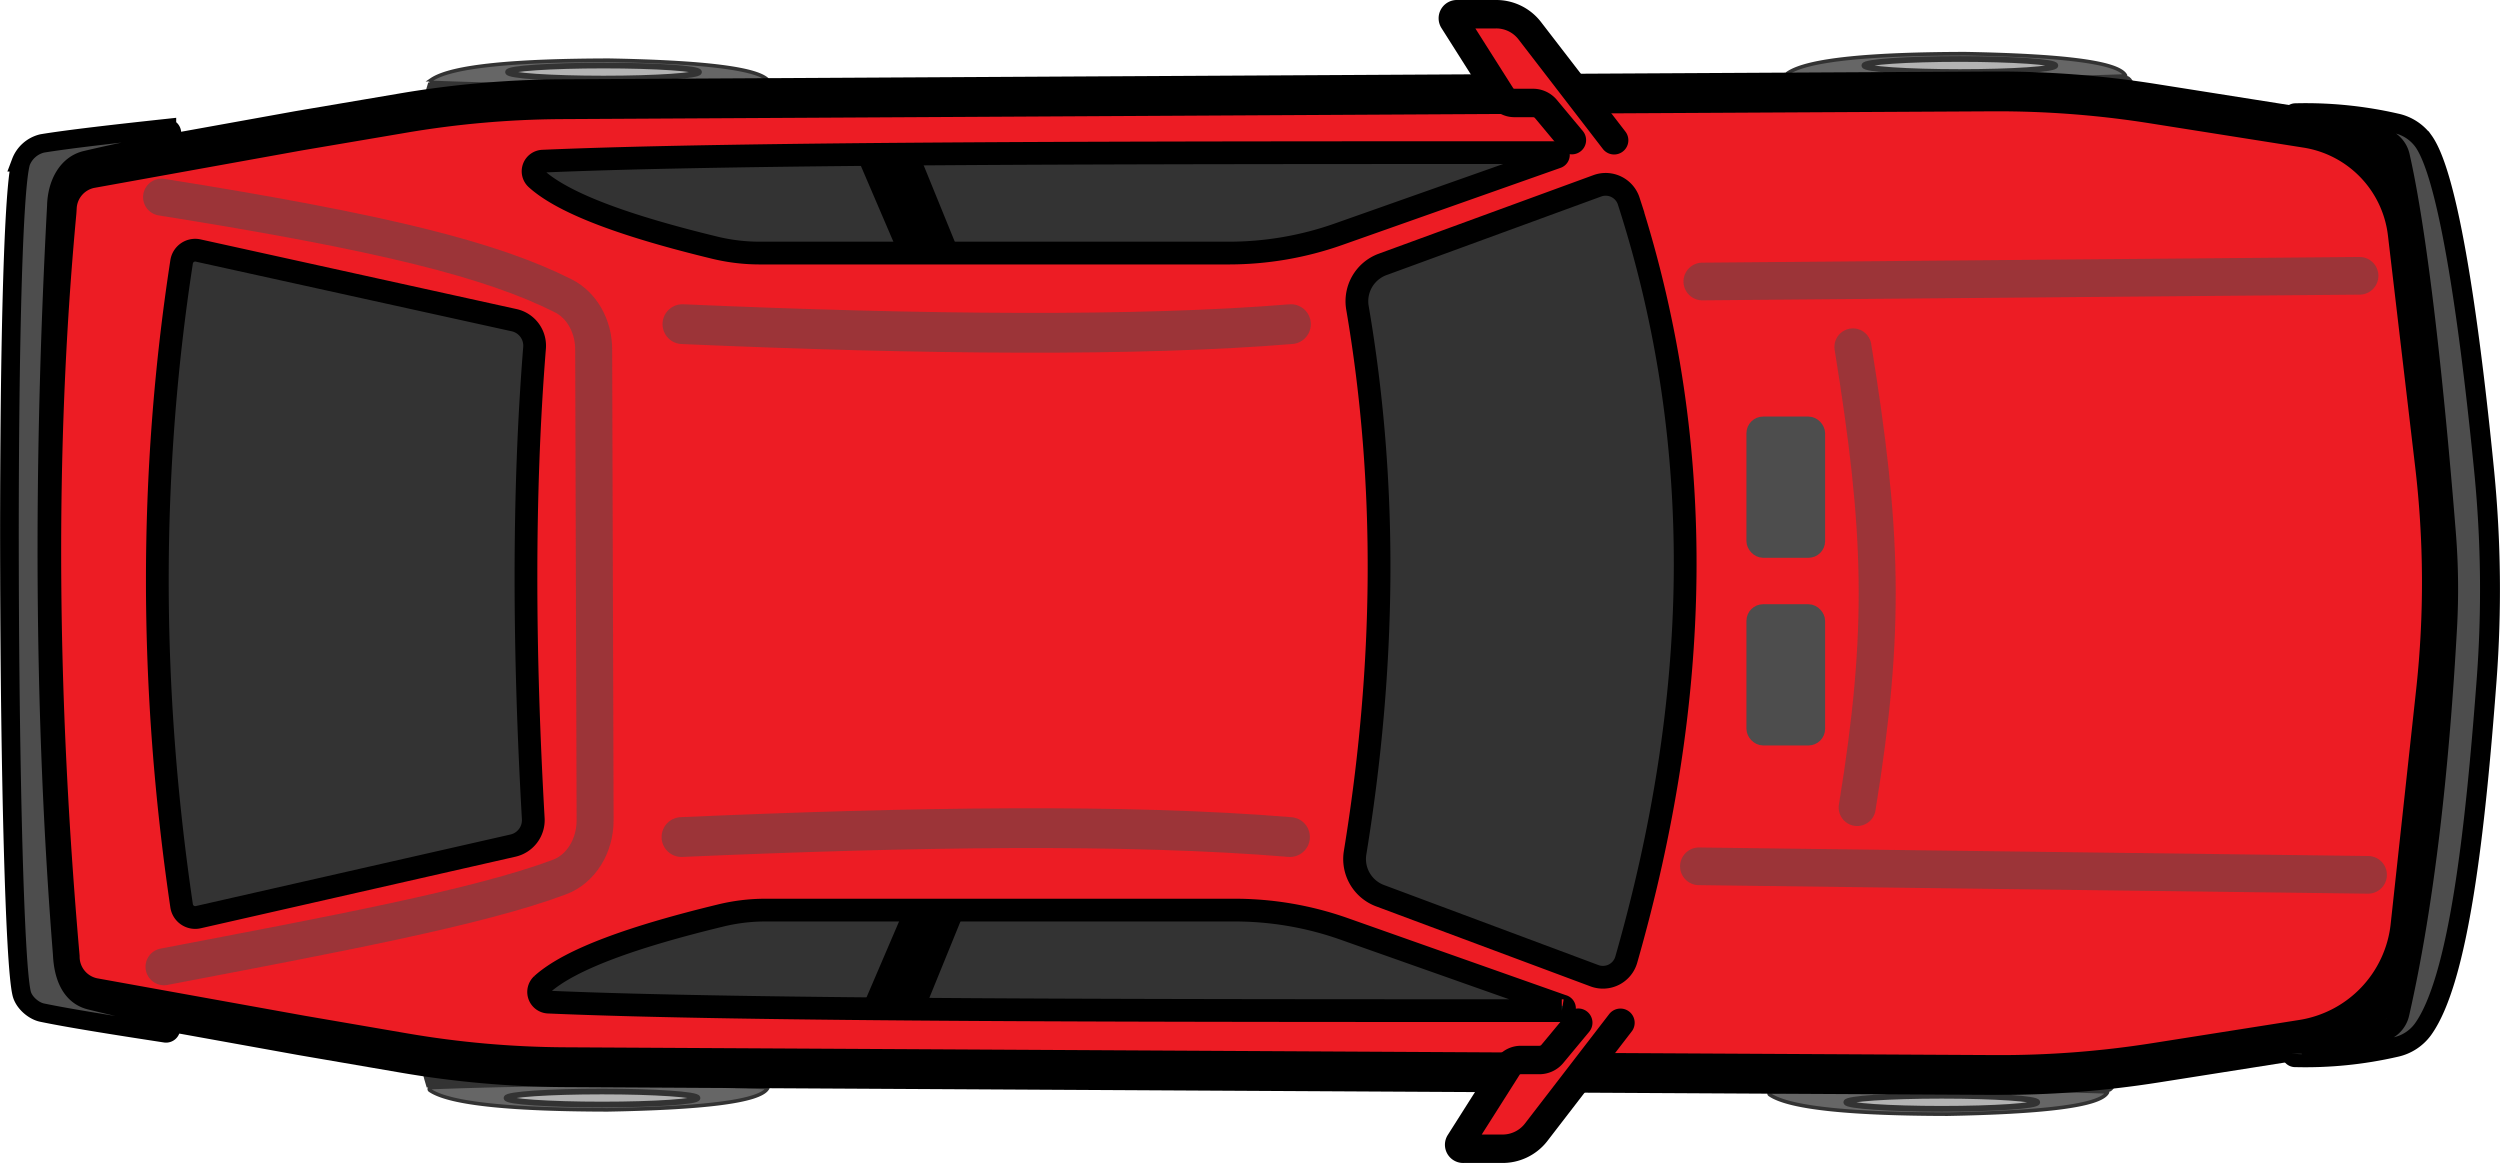 <svg xmlns="http://www.w3.org/2000/svg" viewBox="0 0 879.22 409.03"><defs><style>.cls-1,.cls-5{fill:#333;}.cls-2{fill:#666;stroke-width:1.27px;}.cls-2,.cls-3{stroke:#333;}.cls-10,.cls-11,.cls-12,.cls-13,.cls-14,.cls-2,.cls-3,.cls-4,.cls-5,.cls-6,.cls-7,.cls-8,.cls-9{stroke-miterlimit:10;}.cls-3{fill:#b3b3b3;stroke-width:2px;}.cls-10,.cls-4{fill:#ed1c24;}.cls-10,.cls-4,.cls-5,.cls-6,.cls-7,.cls-8{stroke:#000;}.cls-14,.cls-4{stroke-width:14px;}.cls-5,.cls-6{stroke-width:8px;}.cls-10,.cls-11,.cls-12,.cls-13,.cls-14,.cls-6,.cls-7,.cls-8{stroke-linecap:round;}.cls-7,.cls-8,.cls-9{fill:#4d4d4d;}.cls-7{stroke-width:6.57px;}.cls-8{stroke-width:7px;}.cls-11,.cls-12,.cls-13,.cls-14,.cls-9{stroke:#4d4d4d;}.cls-9{stroke-width:5px;}.cls-10{stroke-width:10px;}.cls-11,.cls-12,.cls-13,.cls-14{fill:none;opacity:0.5;}.cls-11{stroke-width:13.25px;}.cls-12{stroke-width:13.02px;}.cls-13{stroke-width:13.01px;}</style></defs><title>Pinto_red</title><g id="Layer_2" data-name="Layer 2"><g id="Wheels"><g id="Wheel"><path class="cls-1" d="M270.07,382.48c-42-1.67-82.11-1.67-120,0-4.88-15.69-4.45-28.66-.21-41.82l119.85-.22C276.88,339.83,277.33,383.28,270.07,382.48Z"/><path class="cls-2" d="M151.48,382.48q57.22-2.22,118.4,0a.13.13,0,0,1,.11.18c-2.55,4.89-23.94,7.07-56.34,7.66-32.2-.06-55.23-1.92-62.46-6.87A.54.54,0,0,1,151.48,382.48Z"/><ellipse class="cls-3" cx="211.72" cy="386.16" rx="33.59" ry="2.29"/></g><g id="Wheel-2" data-name="Wheel"><path class="cls-1" d="M270.6,29c-42,1.67-82.11,1.67-120,0-4.88,15.69-4.45,28.67-.21,41.83l119.85.22C277.41,71.67,277.86,28.22,270.6,29Z"/><path class="cls-2" d="M152,29c38.15,1.49,77.68,1.42,118.4,0a.13.13,0,0,0,.11-.18C268,24,246.58,21.78,214.18,21.18c-32.2.06-55.23,1.92-62.46,6.87A.54.54,0,0,0,152,29Z"/><ellipse class="cls-3" cx="212.25" cy="25.34" rx="33.59" ry="2.29"/></g><g id="Wheel-3" data-name="Wheel"><path class="cls-1" d="M741.25,384c-42-1.67-82.12-1.67-120,0-4.88-15.69-4.45-28.67-.21-41.83l119.85-.22C748.06,341.33,748.51,384.78,741.25,384Z"/><path class="cls-2" d="M622.66,384c38.15-1.49,77.67-1.42,118.4,0a.13.13,0,0,1,.11.18c-2.55,4.88-23.94,7.06-56.34,7.66-32.2-.06-55.23-1.92-62.46-6.87A.54.54,0,0,1,622.66,384Z"/><ellipse class="cls-3" cx="682.9" cy="387.66" rx="33.59" ry="2.29"/></g><g id="Wheel-4" data-name="Wheel"><path class="cls-1" d="M747.62,26.72c-42,1.67-82.12,1.67-120.06,0-4.87,15.69-4.44,28.66-.21,41.82l119.85.22C754.42,69.37,754.87,25.92,747.62,26.72Z"/><path class="cls-2" d="M629,26.72q57.22,2.22,118.4,0a.13.13,0,0,0,.11-.18c-2.54-4.89-23.94-7.07-56.34-7.66-32.2.06-55.22,1.92-62.46,6.87A.54.54,0,0,0,629,26.72Z"/><ellipse class="cls-3" cx="689.26" cy="23.04" rx="33.59" ry="2.29"/></g></g><g id="Body"><path id="Main_Body_Outline" data-name="Main Body Outline" class="cls-4" d="M21,336.46a14.76,14.76,0,0,0,11.79,14.46L106,364.13l36,6.19a344.21,344.21,0,0,0,56.42,5l365.58,2,137.68.74a349.13,349.13,0,0,0,56.3-4.27l51.75-8.17a45.35,45.35,0,0,0,38-39.91l9-82.81a353.77,353.77,0,0,0-.37-79.34L846.76,82A42.47,42.47,0,0,0,811.2,45L757,36.42a349.13,349.13,0,0,0-56.3-4.27L563,32.89l-365.58,2a344.21,344.21,0,0,0-56.42,5L105,46,31.79,59.21A14.76,14.76,0,0,0,20,72.62c-.05.7-.07,1.39-.13,2.08C12,159.16,13.17,246.7,21,336.46Z"/><g id="Windows"><path class="cls-5" d="M180.8,112.6,69.68,88.1a4.83,4.83,0,0,0-5.81,4c-11.51,74.66-11.25,150.17,0,226.46a4.83,4.83,0,0,0,5.84,4L180.4,297.39a9.19,9.19,0,0,0,7.14-9.51c-3.3-58.15-3.69-113.8.46-165.59A9.2,9.2,0,0,0,180.8,112.6Z"/><path class="cls-5" d="M561.76,65.35,486.22,93a13.79,13.79,0,0,0-8.81,15.31c10.65,62.21,9.84,126.14-.83,191.54A13.76,13.76,0,0,0,485.34,315l75.41,28.15a8.53,8.53,0,0,0,11.19-5.65c25.89-90.39,29-179.48.87-266.76A8.53,8.53,0,0,0,561.76,65.35Z"/><path class="cls-5" d="M547.53,55.25,470.71,82.39A115.84,115.84,0,0,1,432.16,89h-165a67.11,67.11,0,0,1-15.78-1.89c-30-7.28-52.75-15.21-62.75-24.25a3.56,3.56,0,0,1,2.26-6.18c69.2-3,212.89-3,356.42-3A.81.81,0,0,1,547.53,55.25Z"/><polygon class="cls-6" points="332.38 87.25 319.5 87.25 306 55.75 319.5 55.63 332.38 87.25"/><path class="cls-5" d="M549.53,353.82l-76.82-27.14a115.59,115.59,0,0,0-38.55-6.61h-165A66.59,66.59,0,0,0,253.33,322c-30,7.28-52.75,15.2-62.75,24.24a3.57,3.57,0,0,0,2.26,6.19c69.2,3,212.89,3,356.42,3A.81.81,0,0,0,549.53,353.82Z"/><polygon class="cls-6" points="334.38 321.82 321.5 321.82 308 353.32 321.5 353.44 334.38 321.82"/></g><g id="Layer_8" data-name="Layer 8"><path class="cls-7" d="M31.74,351.82c8.48,2.08,19.72,4.72,27,5.92a1.81,1.81,0,0,1,1.35,2.1l0,2a1.7,1.7,0,0,1-1.86,1.55c-18-2.76-34.4-5.37-43.5-7.28-2.87-.61-6.31-3.48-7.1-6.67-5-20.21-6.35-272.12-.29-292.39a10.65,10.65,0,0,1,7.48-6.6c9.19-1.52,25.71-3.4,43.86-5.36a1.68,1.68,0,0,1,1.76,1.63l-.5,2a1.83,1.83,0,0,1-1.47,2c-7.48.9-19.4,3.51-28.27,5.59C23.58,57.86,20,64.78,19.84,72.42,15,162.84,15.18,251.27,21.9,335.55,22.26,343.85,25.18,350.2,31.74,351.82Z"/></g><path class="cls-8" d="M860.62,220.53C858,267.79,853,316.19,843.84,356.44a8.58,8.58,0,0,1-5.94,6.35C830.6,365,820,365.88,808,366.31c-1.15,0-2,2.38-2,3.53l0,.75a1.15,1.15,0,0,0,1.07,1.2,141.32,141.32,0,0,0,35.44-3.55,16.08,16.08,0,0,0,9.62-6.24c12.52-17.41,18.36-69.22,22.38-122.81a425.23,425.23,0,0,0-.81-73c-4-40.63-11.46-102.73-21.4-116.56a16,16,0,0,0-9.55-6.23,142,142,0,0,0-35.52-3.57,1.11,1.11,0,0,0-1.06,1.07l0,2a2.09,2.09,0,0,0,2,2.16c12,.42,22.64,1.34,29.94,3.52A8.58,8.58,0,0,1,844,54.93c7.72,34,13.72,101.48,16.19,132.5A245.4,245.4,0,0,1,860.62,220.53Z"/><rect class="cls-9" x="616.7" y="149" width="22.67" height="44.67" rx="3.37" ry="3.37" transform="translate(1256.07 342.67) rotate(-180)"/><path class="cls-10" d="M567.67,49.33,537.85,10.61A14.9,14.9,0,0,0,526,5H512.48a1.43,1.43,0,0,0-1.35,2.13L528,33.76a5.49,5.49,0,0,0,4.66,2.45h6.42a5.93,5.93,0,0,1,4.56,2.07l9.17,11"/><path class="cls-10" d="M569.89,359.7l-29.81,38.72A14.91,14.91,0,0,1,528.25,404H514.7a1.41,1.41,0,0,1-1.34-2.12l16.88-26.63a5.5,5.5,0,0,1,4.67-2.46h6.42a5.93,5.93,0,0,0,4.55-2.07l9.17-11.05"/><rect class="cls-9" x="616.7" y="215" width="22.67" height="44.67" rx="3.37" ry="3.37" transform="translate(1256.07 474.67) rotate(-180)"/><g id="Accents"><line class="cls-11" x1="829.83" y1="97" x2="598.68" y2="99"/><path class="cls-12" d="M651.65,122c10.38,64.2,11.79,98.91,1.5,162"/><line class="cls-11" x1="832.82" y1="307.67" x2="597.48" y2="304.67"/><path class="cls-13" d="M57.68,340c58.75-11.25,110.74-20.87,139.15-31.58,7.46-2.81,12.49-10.89,12.46-20l-.5-165.51c0-8.18-4.19-15.6-10.67-18.86C172.85,91.34,135,81.8,56.82,69.33"/><path class="cls-14" d="M454,114c-53.23,4.38-128.91,3.72-214,0"/><path class="cls-14" d="M453.67,294.38c-57.61-4.75-132.68-3.56-214,0"/></g></g></g></svg>